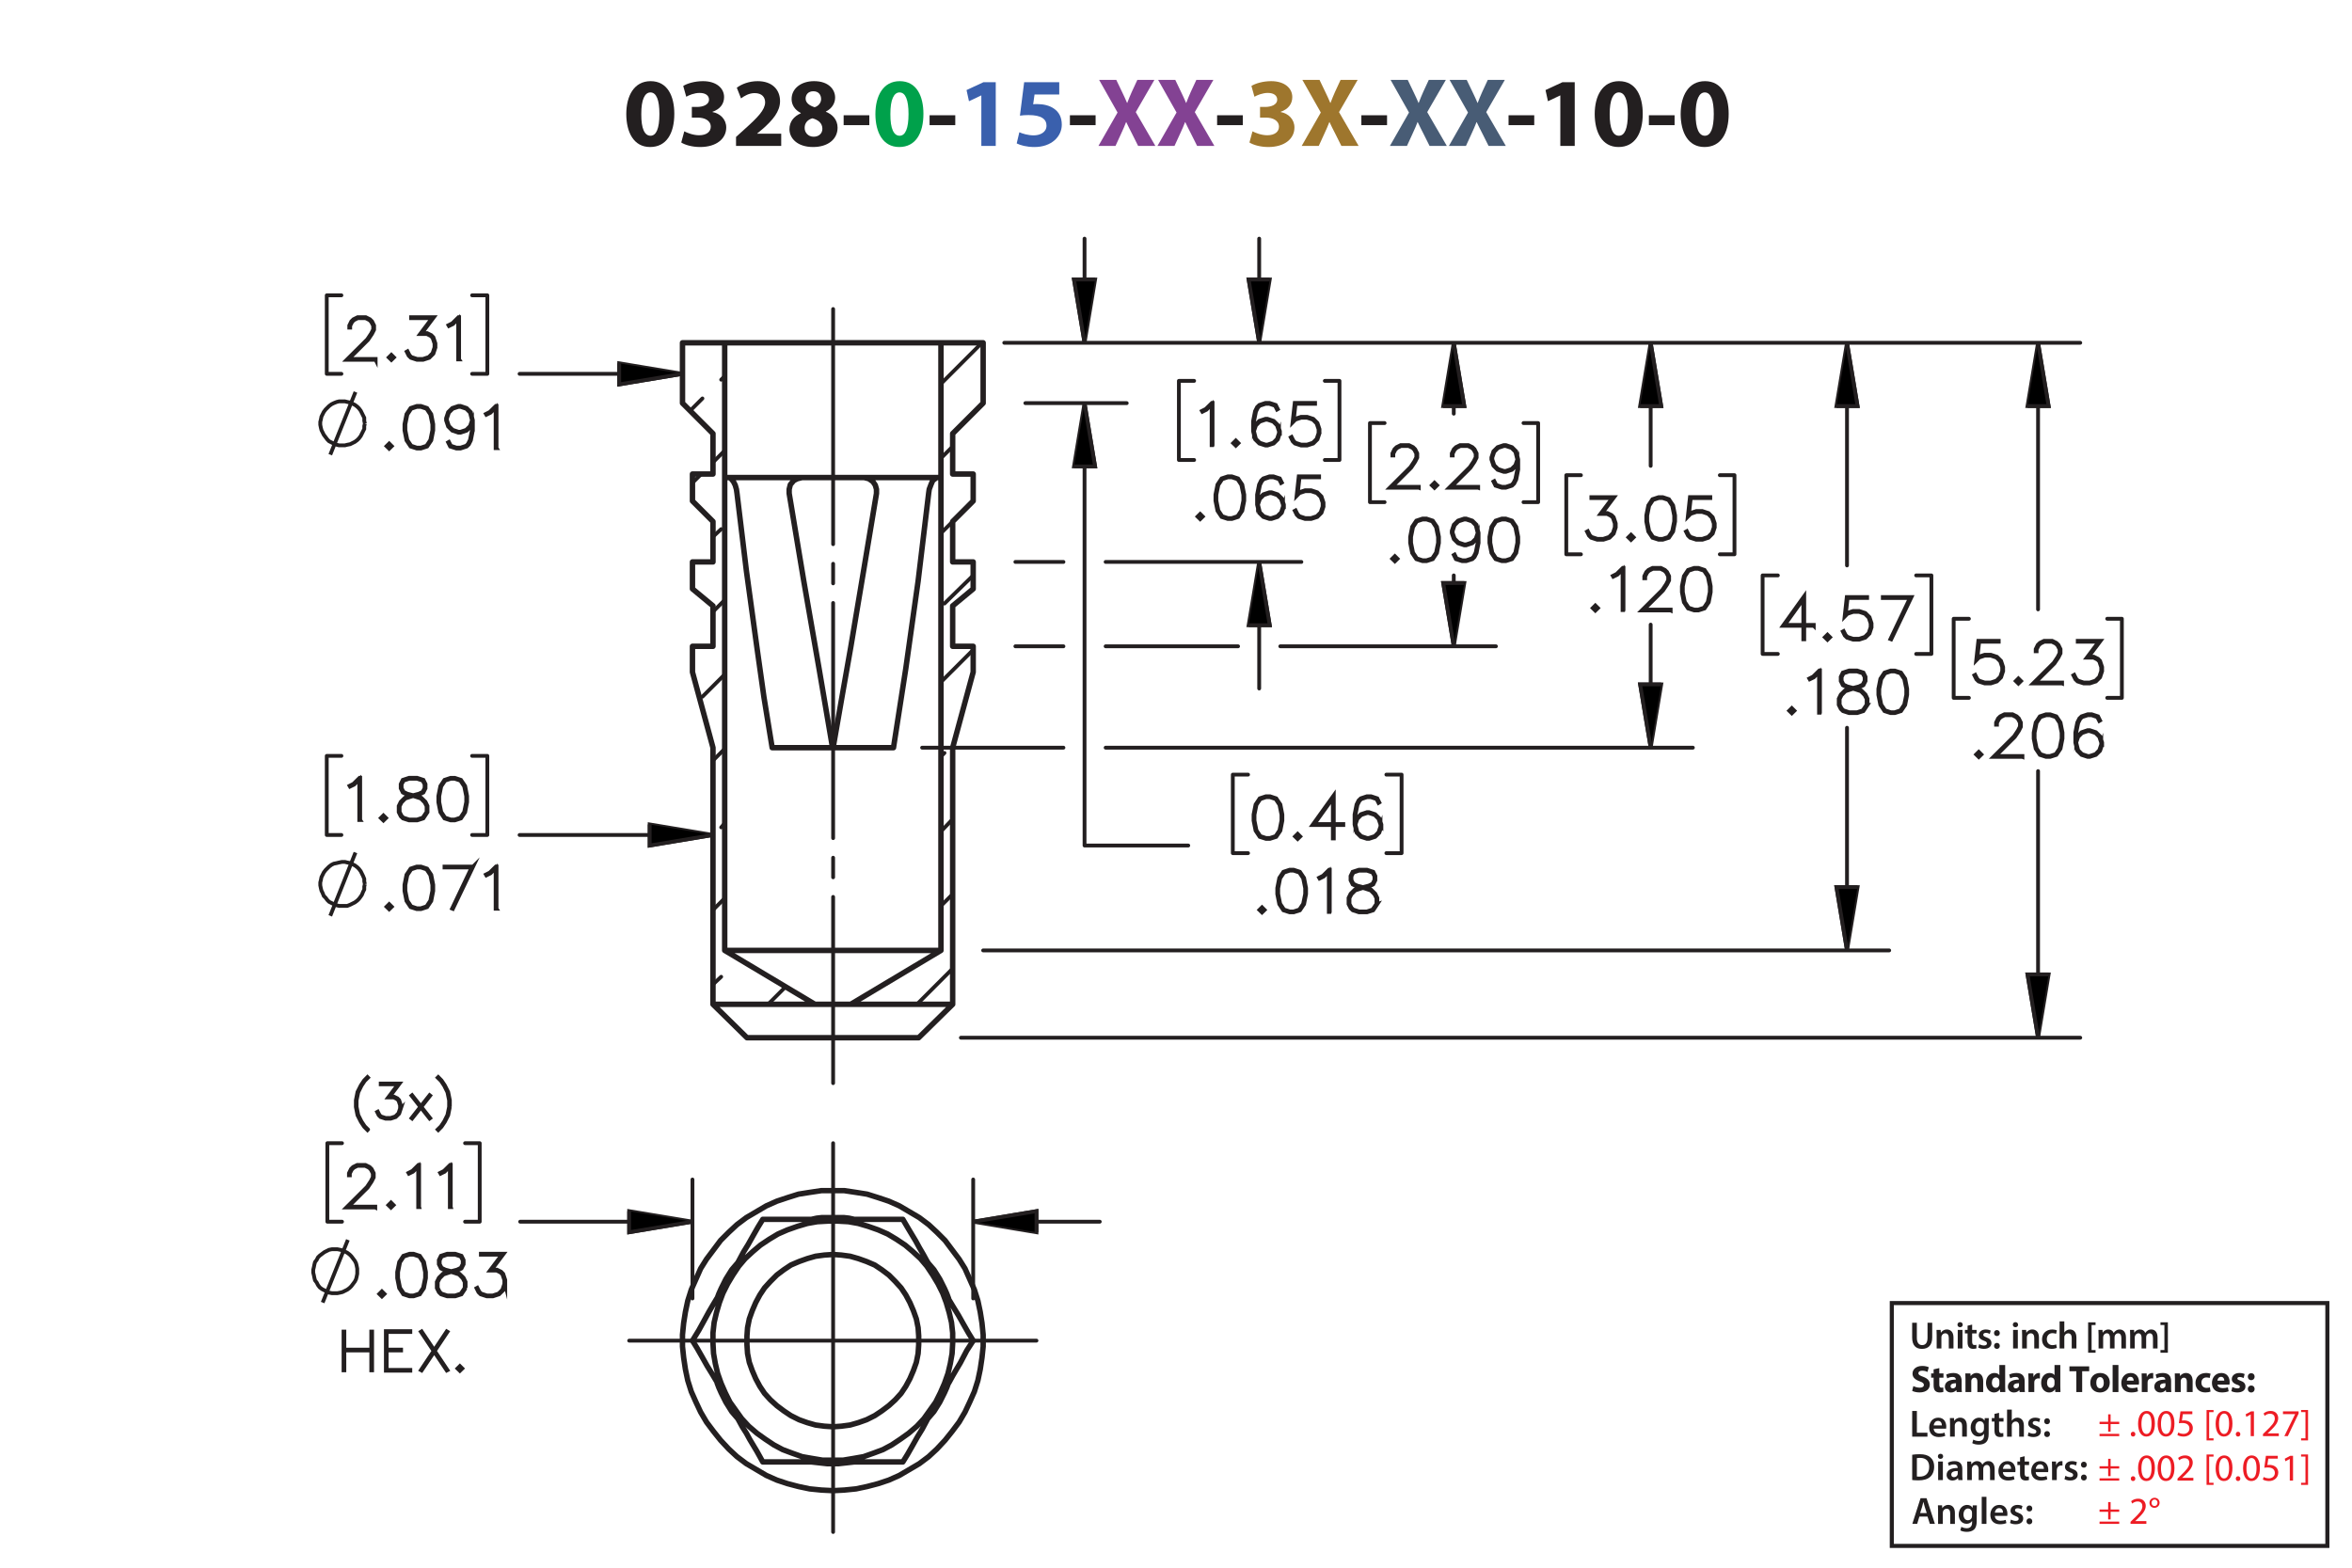 <?xml version="1.0" encoding="UTF-8"?><svg id="Layer_1" xmlns="http://www.w3.org/2000/svg" viewBox="0 0 432 288"><defs><style>.cls-1{fill:#9e762d;}.cls-2,.cls-3,.cls-4,.cls-5,.cls-6,.cls-7,.cls-8{stroke:#231f20;}.cls-2,.cls-3,.cls-4,.cls-7,.cls-8{fill:none;}.cls-2,.cls-4,.cls-5,.cls-7{stroke-width:.7px;}.cls-2,.cls-5,.cls-6{stroke-miterlimit:10;}.cls-9{fill:#231f20;}.cls-3{stroke-width:.75px;}.cls-4,.cls-7,.cls-8{stroke-linecap:round;stroke-linejoin:round;}.cls-6{stroke-width:.7px;}.cls-10{fill:#00a14b;}.cls-11{fill:#3a60ad;}.cls-12{fill:#ed1c24;}.cls-13{fill:#485c75;}.cls-14{fill:#834293;}.cls-7{stroke-dasharray:43.2 3.6 3.6 3.6;stroke-dashoffset:8.986px;}</style></defs><path class="cls-9" d="M123.853,20.904c0,3.619-1.458,6.104-4.447,6.104-3.025,0-4.357-2.719-4.375-6.032,0-3.385,1.44-6.067,4.465-6.067,3.133,0,4.357,2.791,4.357,5.996ZM117.786,20.976c-.018,2.683.63,3.961,1.692,3.961s1.639-1.333,1.639-3.997c0-2.593-.558-3.961-1.657-3.961-1.008,0-1.692,1.278-1.674,3.997Z"/><path class="cls-9" d="M125.686,24.127c.486.252,1.603.72,2.719.72,1.422,0,2.143-.685,2.143-1.567,0-1.152-1.152-1.674-2.359-1.674h-1.116v-1.962h1.062c.918-.018,2.089-.36,2.089-1.351,0-.702-.576-1.224-1.728-1.224-.954,0-1.963.414-2.449.702l-.558-1.981c.702-.45,2.106-.882,3.619-.882,2.502,0,3.889,1.315,3.889,2.917,0,1.243-.703,2.215-2.143,2.719v.036c1.405.252,2.539,1.315,2.539,2.845,0,2.07-1.818,3.583-4.79,3.583-1.512,0-2.791-.397-3.475-.829l.558-2.052Z"/><path class="cls-9" d="M135.19,26.81v-1.656l1.512-1.369c2.557-2.287,3.799-3.601,3.835-4.969,0-.955-.576-1.711-1.927-1.711-1.008,0-1.891.504-2.503.973l-.774-1.963c.882-.666,2.251-1.206,3.835-1.206,2.647,0,4.106,1.548,4.106,3.673,0,1.963-1.423,3.529-3.115,5.042l-1.08.9v.036h4.411v2.251h-8.3Z"/><path class="cls-9" d="M145,23.748c0-1.404.81-2.377,2.089-2.935v-.054c-1.135-.576-1.693-1.53-1.693-2.557,0-1.98,1.783-3.295,4.123-3.295,2.737,0,3.871,1.585,3.871,3.007,0,1.008-.54,1.998-1.692,2.575v.054c1.134.432,2.143,1.404,2.143,2.917,0,2.124-1.783,3.547-4.502,3.547-2.971,0-4.339-1.675-4.339-3.259ZM151.05,23.659c0-1.026-.756-1.639-1.836-1.927-.9.252-1.422.9-1.422,1.747-.018.846.63,1.639,1.656,1.639.972,0,1.603-.63,1.603-1.458ZM147.971,18.113c0,.792.72,1.296,1.657,1.585.63-.18,1.188-.756,1.188-1.494,0-.72-.415-1.44-1.422-1.44-.936,0-1.423.612-1.423,1.35Z"/><path class="cls-9" d="M159.671,21.174v1.818h-4.717v-1.818h4.717Z"/><path class="cls-10" d="M169.609,20.904c0,3.619-1.458,6.104-4.447,6.104-3.025,0-4.357-2.719-4.375-6.032,0-3.385,1.44-6.067,4.465-6.067,3.133,0,4.357,2.791,4.357,5.996ZM163.541,20.976c-.018,2.683.63,3.961,1.692,3.961s1.639-1.333,1.639-3.997c0-2.593-.558-3.961-1.657-3.961-1.008,0-1.692,1.278-1.674,3.997Z"/><path class="cls-9" d="M175.458,21.174v1.818h-4.718v-1.818h4.718Z"/><path class="cls-11" d="M180.245,17.537h-.036l-2.233,1.062-.45-2.053,3.097-1.44h2.269v11.704h-2.647v-9.273Z"/><path class="cls-11" d="M194.556,17.357h-4.538l-.252,1.8c.252-.036.468-.036.756-.036,1.116,0,2.251.252,3.079.847.882.594,1.422,1.566,1.422,2.935,0,2.179-1.873,4.106-5.023,4.106-1.422,0-2.611-.324-3.259-.666l.486-2.052c.522.252,1.585.576,2.647.576,1.134,0,2.341-.54,2.341-1.783,0-1.206-.955-1.945-3.295-1.945-.648,0-1.099.036-1.585.108l.774-6.14h6.446v2.251Z"/><path class="cls-9" d="M201.233,21.174v1.818h-4.718v-1.818h4.718Z"/><path class="cls-14" d="M209.045,26.81l-1.098-2.197c-.45-.846-.738-1.476-1.081-2.179h-.036c-.252.703-.558,1.333-.936,2.179l-1.008,2.197h-3.133l3.511-6.14-3.385-5.996h3.151l1.062,2.215c.36.738.63,1.333.918,2.017h.036c.288-.774.522-1.315.829-2.017l1.026-2.215h3.133l-3.421,5.924,3.601,6.212h-3.169Z"/><path class="cls-14" d="M219.881,26.81l-1.098-2.197c-.45-.846-.738-1.476-1.081-2.179h-.035c-.253.703-.559,1.333-.936,2.179l-1.008,2.197h-3.133l3.511-6.14-3.385-5.996h3.151l1.062,2.215c.359.738.63,1.333.918,2.017h.036c.288-.774.522-1.315.828-2.017l1.026-2.215h3.133l-3.421,5.924,3.601,6.212h-3.169Z"/><path class="cls-9" d="M228.269,21.174v1.818h-4.718v-1.818h4.718Z"/><path class="cls-1" d="M230.049,24.127c.486.252,1.603.72,2.719.72,1.423,0,2.144-.685,2.144-1.567,0-1.152-1.152-1.674-2.359-1.674h-1.116v-1.962h1.062c.918-.018,2.089-.36,2.089-1.351,0-.702-.576-1.224-1.728-1.224-.955,0-1.963.414-2.449.702l-.558-1.981c.702-.45,2.106-.882,3.619-.882,2.502,0,3.889,1.315,3.889,2.917,0,1.243-.702,2.215-2.143,2.719v.036c1.404.252,2.539,1.315,2.539,2.845,0,2.07-1.819,3.583-4.79,3.583-1.512,0-2.791-.397-3.475-.829l.558-2.052Z"/><path class="cls-1" d="M246.377,26.81l-1.099-2.197c-.45-.846-.738-1.476-1.08-2.179h-.036c-.252.703-.558,1.333-.936,2.179l-1.008,2.197h-3.133l3.511-6.14-3.385-5.996h3.15l1.062,2.215c.36.738.63,1.333.918,2.017h.036c.288-.774.522-1.315.828-2.017l1.026-2.215h3.134l-3.422,5.924,3.602,6.212h-3.169Z"/><path class="cls-9" d="M254.764,21.174v1.818h-4.717v-1.818h4.717Z"/><path class="cls-13" d="M262.577,26.81l-1.099-2.197c-.45-.846-.738-1.476-1.08-2.179h-.036c-.252.703-.558,1.333-.936,2.179l-1.008,2.197h-3.133l3.511-6.14-3.385-5.996h3.15l1.062,2.215c.36.738.63,1.333.918,2.017h.036c.288-.774.522-1.315.828-2.017l1.026-2.215h3.134l-3.422,5.924,3.602,6.212h-3.169Z"/><path class="cls-13" d="M273.413,26.81l-1.099-2.197c-.45-.846-.738-1.476-1.08-2.179h-.036c-.252.703-.558,1.333-.936,2.179l-1.008,2.197h-3.133l3.511-6.14-3.385-5.996h3.15l1.062,2.215c.36.738.63,1.333.918,2.017h.036c.288-.774.522-1.315.828-2.017l1.026-2.215h3.134l-3.422,5.924,3.602,6.212h-3.169Z"/><path class="cls-9" d="M281.8,21.174v1.818h-4.717v-1.818h4.717Z"/><path class="cls-9" d="M286.588,17.537h-.036l-2.232,1.062-.45-2.053,3.097-1.44h2.269v11.704h-2.647v-9.273Z"/><path class="cls-9" d="M301.728,20.904c0,3.619-1.459,6.104-4.447,6.104-3.025,0-4.357-2.719-4.376-6.032,0-3.385,1.44-6.067,4.466-6.067,3.133,0,4.357,2.791,4.357,5.996ZM295.659,20.976c-.018,2.683.63,3.961,1.692,3.961s1.639-1.333,1.639-3.997c0-2.593-.558-3.961-1.656-3.961-1.009,0-1.692,1.278-1.675,3.997Z"/><path class="cls-9" d="M307.576,21.174v1.818h-4.718v-1.818h4.718Z"/><path class="cls-9" d="M317.513,20.904c0,3.619-1.459,6.104-4.447,6.104-3.025,0-4.357-2.719-4.375-6.032,0-3.385,1.44-6.067,4.465-6.067,3.133,0,4.357,2.791,4.357,5.996ZM311.444,20.976c-.018,2.683.631,3.961,1.693,3.961,1.062,0,1.638-1.333,1.638-3.997,0-2.593-.558-3.961-1.656-3.961-1.008,0-1.692,1.278-1.675,3.997Z"/><path class="cls-9" d="M351.22,259.208h.861v3.999h1.94v.722h-2.802v-4.721Z"/><path class="cls-9" d="M355.168,262.465c.021.616.504.883,1.051.883.399,0,.686-.057.945-.154l.126.596c-.294.118-.7.21-1.19.21-1.106,0-1.758-.68-1.758-1.724,0-.945.574-1.835,1.667-1.835,1.106,0,1.471.911,1.471,1.66,0,.161-.015.287-.028.364h-2.283ZM356.667,261.862c.007-.315-.133-.833-.708-.833-.532,0-.756.483-.791.833h1.499Z"/><path class="cls-9" d="M358.171,261.533c0-.392-.008-.721-.028-1.016h.756l.042.512h.021c.147-.267.519-.589,1.086-.589.595,0,1.211.386,1.211,1.464v2.024h-.861v-1.926c0-.49-.182-.861-.651-.861-.343,0-.581.245-.672.504-.028.077-.035.182-.035.28v2.003h-.868v-2.396Z"/><path class="cls-9" d="M365.291,260.518c-.014.231-.028.512-.028.981v1.934c0,.714-.146,1.226-.504,1.548-.357.315-.848.413-1.316.413-.435,0-.896-.091-1.191-.273l.19-.651c.217.126.581.26.995.26.56,0,.981-.295.981-1.03v-.294h-.015c-.196.301-.546.504-.994.504-.848,0-1.45-.7-1.45-1.666,0-1.121.729-1.801,1.548-1.801.519,0,.827.253.987.532h.015l.035-.455h.749ZM364.401,261.884c0-.077-.007-.161-.027-.231-.092-.315-.337-.553-.701-.553-.482,0-.84.42-.84,1.113,0,.581.294,1.051.833,1.051.322,0,.603-.21.7-.519.021-.091.035-.21.035-.309v-.553Z"/><path class="cls-9" d="M367.173,259.544v.974h.819v.644h-.819v1.506c0,.413.112.631.441.631.147,0,.26-.021.336-.042l.015.658c-.126.049-.351.084-.624.084-.315,0-.581-.105-.742-.28-.182-.196-.266-.505-.266-.953v-1.603h-.49v-.644h.49v-.77l.84-.203Z"/><path class="cls-9" d="M368.643,258.956h.868v2.031h.015c.104-.161.245-.294.427-.393.168-.098.371-.154.589-.154.581,0,1.19.386,1.19,1.478v2.01h-.861v-1.912c0-.497-.183-.868-.658-.868-.337,0-.575.224-.666.483-.027.069-.035.161-.035.259v2.038h-.868v-4.973Z"/><path class="cls-9" d="M372.604,263.138c.196.119.567.245.876.245.378,0,.546-.154.546-.379,0-.231-.14-.35-.56-.497-.665-.231-.945-.596-.939-.994,0-.603.497-1.072,1.289-1.072.378,0,.707.099.903.203l-.168.609c-.147-.084-.42-.195-.722-.195-.308,0-.477.146-.477.356,0,.218.161.322.596.477.616.224.903.539.91,1.044,0,.616-.482,1.065-1.387,1.065-.413,0-.784-.099-1.036-.238l.168-.623Z"/><path class="cls-9" d="M375.461,261.1c0-.322.224-.554.532-.554.315,0,.524.231.532.554,0,.315-.211.546-.532.546-.315,0-.532-.231-.532-.546ZM375.461,263.459c0-.321.224-.553.532-.553.315,0,.524.224.532.553,0,.309-.211.547-.532.547-.315,0-.532-.238-.532-.547Z"/><path class="cls-9" d="M351.22,267.253c.378-.064.861-.099,1.373-.099.882,0,1.491.183,1.926.547.455.371.735.932.735,1.736,0,.841-.287,1.471-.735,1.877-.47.428-1.219.644-2.137.644-.504,0-.882-.027-1.162-.062v-4.644ZM352.081,271.252c.119.021.301.021.477.021,1.12.008,1.786-.609,1.786-1.807.007-1.044-.596-1.639-1.674-1.639-.273,0-.47.021-.589.049v3.376Z"/><path class="cls-9" d="M356.904,267.547c0,.259-.19.462-.49.462-.287,0-.477-.203-.477-.462,0-.267.196-.47.483-.47.294,0,.476.203.483.47ZM355.986,271.91v-3.411h.868v3.411h-.868Z"/><path class="cls-9" d="M359.697,271.91l-.056-.378h-.021c-.21.266-.567.455-1.008.455-.686,0-1.072-.497-1.072-1.016,0-.861.764-1.296,2.024-1.289v-.056c0-.225-.091-.596-.693-.596-.336,0-.686.105-.918.253l-.168-.56c.252-.154.693-.302,1.233-.302,1.092,0,1.407.693,1.407,1.437v1.232c0,.308.014.609.049.819h-.777ZM359.585,270.243c-.609-.014-1.19.119-1.19.638,0,.336.218.49.49.49.344,0,.596-.225.673-.47.021-.062.027-.133.027-.189v-.47Z"/><path class="cls-9" d="M361.335,269.515c0-.392-.008-.721-.028-1.016h.742l.035.505h.021c.169-.267.477-.582,1.051-.582.448,0,.799.253.945.631h.015c.119-.19.259-.329.42-.428.19-.133.406-.203.686-.203.567,0,1.142.386,1.142,1.478v2.01h-.841v-1.884c0-.567-.195-.903-.609-.903-.294,0-.511.21-.602.455-.021.084-.042.189-.042.287v2.045h-.841v-1.975c0-.477-.19-.812-.588-.812-.322,0-.54.252-.617.49-.034.084-.049.182-.049.279v2.018h-.84v-2.396Z"/><path class="cls-9" d="M367.88,270.446c.021.616.504.883,1.051.883.399,0,.686-.057.945-.154l.126.596c-.294.118-.7.21-1.19.21-1.106,0-1.758-.68-1.758-1.724,0-.945.574-1.835,1.667-1.835,1.106,0,1.471.911,1.471,1.66,0,.161-.015.287-.028.364h-2.283ZM369.379,269.844c.007-.315-.133-.833-.708-.833-.532,0-.756.483-.791.833h1.499Z"/><path class="cls-9" d="M371.87,267.525v.974h.819v.644h-.819v1.506c0,.413.112.631.441.631.146,0,.259-.021.336-.042l.014.658c-.126.049-.35.084-.623.084-.315,0-.581-.105-.742-.28-.183-.196-.267-.505-.267-.953v-1.603h-.49v-.644h.49v-.77l.841-.203Z"/><path class="cls-9" d="M373.907,270.446c.021.616.504.883,1.05.883.399,0,.686-.057.946-.154l.126.596c-.295.118-.701.21-1.191.21-1.106,0-1.758-.68-1.758-1.724,0-.945.574-1.835,1.667-1.835,1.106,0,1.471.911,1.471,1.66,0,.161-.014.287-.027.364h-2.283ZM375.405,269.844c.007-.315-.133-.833-.707-.833-.532,0-.757.483-.791.833h1.498Z"/><path class="cls-9" d="M376.909,269.599c0-.462-.007-.791-.028-1.1h.75l.027.651h.028c.168-.483.567-.729.932-.729.084,0,.133.008.203.021v.812c-.07-.014-.147-.028-.252-.028-.413,0-.693.267-.77.651-.014.077-.028.168-.028.267v1.765h-.861v-2.312Z"/><path class="cls-9" d="M379.359,271.119c.196.119.567.245.876.245.378,0,.546-.154.546-.379,0-.231-.14-.35-.56-.497-.665-.231-.945-.596-.939-.994,0-.603.497-1.072,1.289-1.072.378,0,.707.099.903.203l-.168.609c-.147-.084-.42-.195-.722-.195-.308,0-.477.146-.477.356,0,.218.161.322.596.477.616.224.903.539.91,1.044,0,.616-.482,1.065-1.387,1.065-.413,0-.784-.099-1.036-.238l.168-.623Z"/><path class="cls-9" d="M382.216,269.081c0-.322.224-.554.532-.554.315,0,.524.231.532.554,0,.315-.211.546-.532.546-.315,0-.532-.231-.532-.546ZM382.216,271.44c0-.321.224-.553.532-.553.315,0,.524.224.532.553,0,.309-.211.547-.532.547-.315,0-.532-.238-.532-.547Z"/><path class="cls-9" d="M351.431,254.635c.287.147.729.294,1.184.294.49,0,.749-.203.749-.511,0-.295-.224-.463-.791-.666-.784-.273-1.296-.707-1.296-1.394,0-.806.673-1.422,1.786-1.422.532,0,.925.112,1.205.238l-.238.861c-.19-.091-.525-.224-.988-.224-.462,0-.685.21-.685.455,0,.301.266.435.875.665.834.309,1.226.742,1.226,1.408,0,.791-.609,1.464-1.905,1.464-.539,0-1.071-.141-1.337-.287l.217-.883Z"/><path class="cls-9" d="M356.198,251.329v.981h.764v.784h-.764v1.24c0,.413.098.602.42.602.134,0,.238-.014.315-.027l.007.805c-.14.057-.392.092-.693.092-.343,0-.63-.119-.798-.294-.196-.203-.295-.533-.295-1.016v-1.401h-.455v-.784h.455v-.742l1.044-.238Z"/><path class="cls-9" d="M359.391,255.734l-.064-.343h-.021c-.225.273-.574.42-.981.42-.693,0-1.106-.504-1.106-1.051,0-.89.798-1.316,2.01-1.31v-.049c0-.183-.098-.441-.623-.441-.351,0-.722.119-.945.259l-.196-.686c.238-.133.707-.301,1.33-.301,1.142,0,1.506.673,1.506,1.478v1.191c0,.329.015.644.05.833h-.96ZM359.265,254.116c-.56-.007-.994.126-.994.54,0,.273.182.405.42.405.266,0,.483-.175.553-.392.015-.056.021-.119.021-.183v-.371Z"/><path class="cls-9" d="M361.007,253.402c0-.428-.015-.792-.028-1.093h.925l.049.469h.021c.141-.217.49-.546,1.058-.546.701,0,1.226.462,1.226,1.471v2.031h-1.065v-1.898c0-.44-.153-.742-.539-.742-.294,0-.469.203-.539.399-.028.064-.042.168-.042.267v1.975h-1.065v-2.332Z"/><path class="cls-9" d="M368.295,250.762v3.95c0,.385.015.791.028,1.022h-.945l-.05-.504h-.014c-.217.385-.63.581-1.071.581-.812,0-1.464-.693-1.464-1.758-.007-1.156.714-1.821,1.534-1.821.42,0,.749.147.903.386h.014v-1.856h1.065ZM367.231,253.76c0-.057-.007-.134-.014-.19-.064-.287-.294-.525-.624-.525-.482,0-.735.435-.735.974,0,.581.287.945.729.945.309,0,.554-.21.616-.511.021-.077.028-.154.028-.245v-.448Z"/><path class="cls-9" d="M370.962,255.734l-.064-.343h-.021c-.224.273-.574.42-.981.42-.693,0-1.106-.504-1.106-1.051,0-.89.799-1.316,2.011-1.31v-.049c0-.183-.099-.441-.624-.441-.35,0-.721.119-.945.259l-.196-.686c.238-.133.708-.301,1.331-.301,1.142,0,1.506.673,1.506,1.478v1.191c0,.329.014.644.049.833h-.959ZM370.835,254.116c-.56-.007-.994.126-.994.54,0,.273.182.405.42.405.267,0,.483-.175.554-.392.014-.056.021-.119.021-.183v-.371Z"/><path class="cls-9" d="M372.577,253.438c0-.505-.014-.834-.027-1.128h.917l.035.63h.028c.175-.497.595-.707.924-.707.099,0,.147,0,.225.014v1.002c-.077-.014-.168-.028-.287-.028-.393,0-.658.21-.729.54-.014.069-.021.153-.021.237v1.737h-1.065v-2.297Z"/><path class="cls-9" d="M378.424,250.762v3.95c0,.385.015.791.028,1.022h-.945l-.05-.504h-.014c-.217.385-.63.581-1.071.581-.812,0-1.464-.693-1.464-1.758-.007-1.156.714-1.821,1.534-1.821.42,0,.749.147.903.386h.014v-1.856h1.065ZM377.359,253.76c0-.057-.007-.134-.014-.19-.064-.287-.294-.525-.624-.525-.482,0-.735.435-.735.974,0,.581.287.945.729.945.309,0,.554-.21.616-.511.021-.077.028-.154.028-.245v-.448Z"/><path class="cls-9" d="M381.369,251.91h-1.268v-.896h3.628v.896h-1.288v3.824h-1.072v-3.824Z"/><path class="cls-9" d="M387.51,253.983c0,1.254-.89,1.828-1.807,1.828-1.002,0-1.772-.658-1.772-1.765,0-1.107.729-1.815,1.828-1.815,1.051,0,1.751.722,1.751,1.751ZM385.03,254.019c0,.588.245,1.029.701,1.029.413,0,.679-.413.679-1.029,0-.512-.196-1.029-.679-1.029-.512,0-.701.525-.701,1.029Z"/><path class="cls-9" d="M388.033,250.762h1.065v4.973h-1.065v-4.973Z"/><path class="cls-9" d="M390.644,254.361c.035.441.469.651.967.651.363,0,.658-.049.945-.14l.14.722c-.35.14-.777.21-1.239.21-1.163,0-1.828-.673-1.828-1.744,0-.868.539-1.828,1.73-1.828,1.107,0,1.527.861,1.527,1.709,0,.182-.021.343-.035.42h-2.206ZM391.898,253.633c0-.259-.112-.693-.603-.693-.448,0-.631.406-.658.693h1.261Z"/><path class="cls-9" d="M393.388,253.438c0-.505-.014-.834-.027-1.128h.917l.035.63h.028c.175-.497.595-.707.924-.707.099,0,.147,0,.225.014v1.002c-.077-.014-.168-.028-.287-.028-.393,0-.658.21-.729.54-.014.069-.021.153-.021.237v1.737h-1.065v-2.297Z"/><path class="cls-9" d="M397.862,255.734l-.064-.343h-.021c-.224.273-.574.42-.981.42-.693,0-1.106-.504-1.106-1.051,0-.89.799-1.316,2.011-1.31v-.049c0-.183-.099-.441-.624-.441-.35,0-.721.119-.945.259l-.196-.686c.238-.133.708-.301,1.331-.301,1.142,0,1.506.673,1.506,1.478v1.191c0,.329.014.644.049.833h-.959ZM397.735,254.116c-.56-.007-.994.126-.994.54,0,.273.182.405.42.405.267,0,.483-.175.554-.392.014-.056.021-.119.021-.183v-.371Z"/><path class="cls-9" d="M399.478,253.402c0-.428-.015-.792-.028-1.093h.925l.049.469h.021c.141-.217.49-.546,1.058-.546.701,0,1.226.462,1.226,1.471v2.031h-1.065v-1.898c0-.44-.153-.742-.539-.742-.294,0-.469.203-.539.399-.028.064-.042.168-.042.267v1.975h-1.065v-2.332Z"/><path class="cls-9" d="M406.018,255.65c-.19.084-.547.154-.953.154-1.106,0-1.813-.673-1.813-1.751,0-1.002.686-1.821,1.961-1.821.28,0,.588.049.812.133l-.168.792c-.126-.057-.315-.105-.596-.105-.56,0-.924.399-.917.96,0,.63.42.959.939.959.252,0,.448-.042.609-.104l.126.784Z"/><path class="cls-9" d="M407.29,254.361c.035.441.47.651.967.651.364,0,.658-.049.945-.14l.141.722c-.351.14-.777.21-1.24.21-1.162,0-1.828-.673-1.828-1.744,0-.868.54-1.828,1.73-1.828,1.106,0,1.526.861,1.526,1.709,0,.182-.021.343-.035.42h-2.206ZM408.544,253.633c0-.259-.112-.693-.603-.693-.448,0-.63.406-.658.693h1.261Z"/><path class="cls-9" d="M410.027,254.803c.195.119.602.259.917.259.322,0,.455-.111.455-.287,0-.175-.104-.259-.504-.392-.707-.238-.981-.623-.974-1.029,0-.638.546-1.121,1.394-1.121.399,0,.757.091.967.196l-.19.735c-.154-.084-.448-.196-.742-.196-.259,0-.406.105-.406.28,0,.161.133.245.554.393.651.224.924.553.932,1.058,0,.637-.505,1.106-1.485,1.106-.448,0-.848-.099-1.106-.238l.19-.764Z"/><path class="cls-9" d="M412.861,252.912c0-.379.26-.644.631-.644s.616.259.623.644c0,.364-.252.637-.63.637-.364,0-.624-.273-.624-.637ZM412.861,255.174c0-.371.26-.644.631-.644s.616.267.623.644c0,.364-.252.638-.63.638-.364,0-.624-.273-.624-.638Z"/><path class="cls-12" d="M387.662,259.828v1.365h1.583v.421h-1.583v1.4h-.448v-1.4h-1.582v-.421h1.582v-1.365h.448ZM389.245,263.414v.42h-3.613v-.42h3.613Z"/><path class="cls-12" d="M391.371,263.47c0-.259.175-.441.42-.441.246,0,.414.183.414.441,0,.252-.161.441-.421.441-.245,0-.413-.19-.413-.441Z"/><path class="cls-12" d="M395.797,261.509c0,1.548-.574,2.402-1.583,2.402-.889,0-1.491-.834-1.506-2.34,0-1.526.659-2.367,1.583-2.367.96,0,1.506.855,1.506,2.305ZM393.325,261.579c0,1.184.363,1.855.924,1.855.631,0,.932-.735.932-1.897,0-1.121-.287-1.856-.925-1.856-.539,0-.931.658-.931,1.898Z"/><path class="cls-12" d="M399.388,261.509c0,1.548-.574,2.402-1.583,2.402-.889,0-1.491-.834-1.506-2.34,0-1.526.659-2.367,1.583-2.367.96,0,1.506.855,1.506,2.305ZM396.916,261.579c0,1.184.363,1.855.924,1.855.631,0,.932-.735.932-1.897,0-1.121-.287-1.856-.925-1.856-.539,0-.931.658-.931,1.898Z"/><path class="cls-12" d="M402.671,259.8h-1.737l-.175,1.17c.104-.015.203-.028.371-.028.35,0,.7.077.981.245.357.203.651.596.651,1.17,0,.89-.707,1.555-1.695,1.555-.497,0-.917-.141-1.135-.28l.154-.469c.19.111.56.252.974.252.581,0,1.079-.379,1.079-.988-.008-.588-.399-1.008-1.31-1.008-.259,0-.462.027-.63.049l.294-2.186h2.179v.519Z"/><path class="cls-12" d="M405.287,264.618v-5.582h1.281v.386h-.805v4.811h.805v.385h-1.281Z"/><path class="cls-12" d="M410.042,261.509c0,1.548-.574,2.402-1.583,2.402-.89,0-1.492-.834-1.506-2.34,0-1.526.658-2.367,1.583-2.367.959,0,1.506.855,1.506,2.305ZM407.569,261.579c0,1.184.364,1.855.925,1.855.63,0,.932-.735.932-1.897,0-1.121-.287-1.856-.925-1.856-.539,0-.932.658-.932,1.898Z"/><path class="cls-12" d="M410.656,263.47c0-.259.175-.441.42-.441s.413.183.413.441c0,.252-.161.441-.42.441-.245,0-.413-.19-.413-.441Z"/><path class="cls-12" d="M413.394,259.856h-.015l-.791.428-.119-.47.995-.532h.524v4.553h-.595v-3.978Z"/><path class="cls-12" d="M415.647,263.834v-.378l.483-.47c1.162-1.106,1.688-1.694,1.694-2.381,0-.463-.224-.89-.903-.89-.413,0-.756.21-.966.385l-.196-.434c.315-.267.763-.463,1.288-.463.981,0,1.395.673,1.395,1.324,0,.841-.609,1.52-1.569,2.444l-.364.336v.014h2.045v.512h-2.906Z"/><path class="cls-12" d="M422.193,259.281v.406l-1.982,4.146h-.638l1.976-4.027v-.014h-2.228v-.512h2.872Z"/><path class="cls-12" d="M423.928,259.029v5.589h-1.281v-.385h.805v-4.818h-.805v-.386h1.281Z"/><path class="cls-12" d="M387.662,267.998v1.365h1.583v.421h-1.583v1.4h-.448v-1.4h-1.582v-.421h1.582v-1.365h.448ZM389.245,271.584v.42h-3.613v-.42h3.613Z"/><path class="cls-12" d="M391.371,271.64c0-.259.175-.441.42-.441.246,0,.414.183.414.441,0,.252-.161.441-.421.441-.245,0-.413-.19-.413-.441Z"/><path class="cls-12" d="M395.797,269.679c0,1.548-.574,2.402-1.583,2.402-.889,0-1.491-.834-1.506-2.34,0-1.526.659-2.367,1.583-2.367.96,0,1.506.855,1.506,2.305ZM393.325,269.749c0,1.184.363,1.855.924,1.855.631,0,.932-.735.932-1.897,0-1.121-.287-1.856-.925-1.856-.539,0-.931.658-.931,1.898Z"/><path class="cls-12" d="M399.388,269.679c0,1.548-.574,2.402-1.583,2.402-.889,0-1.491-.834-1.506-2.34,0-1.526.659-2.367,1.583-2.367.96,0,1.506.855,1.506,2.305ZM396.916,269.749c0,1.184.363,1.855.924,1.855.631,0,.932-.735.932-1.897,0-1.121-.287-1.856-.925-1.856-.539,0-.931.658-.931,1.898Z"/><path class="cls-12" d="M399.953,272.004v-.378l.483-.47c1.162-1.106,1.688-1.694,1.694-2.381,0-.463-.224-.89-.903-.89-.413,0-.756.21-.966.385l-.196-.434c.315-.267.763-.463,1.288-.463.981,0,1.395.673,1.395,1.324,0,.841-.609,1.52-1.569,2.444l-.364.336v.014h2.045v.512h-2.906Z"/><path class="cls-12" d="M405.287,272.788v-5.582h1.281v.386h-.805v4.811h.805v.385h-1.281Z"/><path class="cls-12" d="M410.042,269.679c0,1.548-.574,2.402-1.583,2.402-.89,0-1.492-.834-1.506-2.34,0-1.526.658-2.367,1.583-2.367.959,0,1.506.855,1.506,2.305ZM407.569,269.749c0,1.184.364,1.855.925,1.855.63,0,.932-.735.932-1.897,0-1.121-.287-1.856-.925-1.856-.539,0-.932.658-.932,1.898Z"/><path class="cls-12" d="M410.656,271.64c0-.259.175-.441.42-.441s.413.183.413.441c0,.252-.161.441-.42.441-.245,0-.413-.19-.413-.441Z"/><path class="cls-12" d="M415.081,269.679c0,1.548-.574,2.402-1.583,2.402-.889,0-1.491-.834-1.506-2.34,0-1.526.659-2.367,1.583-2.367.96,0,1.506.855,1.506,2.305ZM412.609,269.749c0,1.184.363,1.855.924,1.855.631,0,.932-.735.932-1.897,0-1.121-.287-1.856-.925-1.856-.539,0-.931.658-.931,1.898Z"/><path class="cls-12" d="M418.364,267.97h-1.737l-.175,1.17c.104-.015.203-.028.371-.028.35,0,.7.077.981.245.357.203.651.596.651,1.17,0,.89-.707,1.555-1.695,1.555-.497,0-.917-.141-1.135-.28l.154-.469c.19.111.56.252.974.252.581,0,1.079-.379,1.079-.988-.008-.588-.399-1.008-1.31-1.008-.259,0-.462.027-.63.049l.294-2.186h2.179v.519Z"/><path class="cls-12" d="M420.575,268.025h-.015l-.791.428-.119-.47.995-.532h.524v4.553h-.595v-3.978Z"/><path class="cls-12" d="M423.928,267.199v5.589h-1.281v-.385h.805v-4.818h-.805v-.386h1.281Z"/><path class="cls-9" d="M352.538,278.615l-.406,1.338h-.89l1.513-4.721h1.1l1.534,4.721h-.925l-.427-1.338h-1.499ZM353.89,277.964l-.371-1.162c-.091-.287-.168-.609-.238-.883h-.014c-.07.273-.14.603-.224.883l-.364,1.162h1.211Z"/><path class="cls-9" d="M355.975,277.558c0-.392-.007-.721-.028-1.016h.757l.042.512h.021c.146-.267.518-.589,1.085-.589.596,0,1.212.386,1.212,1.464v2.024h-.861v-1.926c0-.49-.183-.861-.651-.861-.344,0-.582.245-.673.504-.027.077-.035.182-.035.28v2.003h-.868v-2.396Z"/><path class="cls-9" d="M363.096,276.542c-.015.231-.028.512-.028.981v1.934c0,.714-.147,1.226-.504,1.548-.357.315-.848.413-1.317.413-.434,0-.896-.091-1.19-.273l.19-.651c.217.126.581.26.994.26.56,0,.981-.295.981-1.03v-.294h-.014c-.196.301-.547.504-.995.504-.847,0-1.449-.7-1.449-1.666,0-1.121.729-1.801,1.548-1.801.518,0,.826.253.987.532h.014l.035-.455h.75ZM362.206,277.908c0-.077-.007-.161-.028-.231-.091-.315-.336-.553-.7-.553-.483,0-.841.42-.841,1.113,0,.581.294,1.051.834,1.051.322,0,.602-.21.7-.519.021-.091.035-.21.035-.309v-.553Z"/><path class="cls-9" d="M363.99,274.981h.868v4.973h-.868v-4.973Z"/><path class="cls-9" d="M366.398,278.489c.021.616.504.883,1.05.883.399,0,.686-.057.946-.154l.126.596c-.295.118-.701.21-1.191.21-1.106,0-1.758-.68-1.758-1.724,0-.945.574-1.835,1.667-1.835,1.106,0,1.471.911,1.471,1.66,0,.161-.014.287-.027.364h-2.283ZM367.897,277.887c.007-.315-.133-.833-.707-.833-.532,0-.757.483-.791.833h1.498Z"/><path class="cls-9" d="M369.358,279.162c.196.119.567.245.876.245.378,0,.546-.154.546-.379,0-.231-.14-.35-.56-.497-.665-.231-.945-.596-.939-.994,0-.603.497-1.072,1.289-1.072.378,0,.707.099.903.203l-.168.609c-.147-.084-.42-.195-.722-.195-.308,0-.477.146-.477.356,0,.218.161.322.596.477.616.224.903.539.91,1.044,0,.616-.482,1.065-1.387,1.065-.413,0-.784-.099-1.036-.238l.168-.623Z"/><path class="cls-9" d="M372.215,277.124c0-.322.224-.554.532-.554.315,0,.524.231.532.554,0,.315-.211.546-.532.546-.315,0-.532-.231-.532-.546ZM372.215,279.483c0-.321.224-.553.532-.553.315,0,.524.224.532.553,0,.309-.211.547-.532.547-.315,0-.532-.238-.532-.547Z"/><path class="cls-12" d="M387.662,275.947v1.365h1.583v.421h-1.583v1.4h-.448v-1.4h-1.582v-.421h1.582v-1.365h.448ZM389.245,279.533v.42h-3.613v-.42h3.613Z"/><path class="cls-12" d="M391.322,279.953v-.378l.483-.47c1.162-1.106,1.688-1.694,1.694-2.381,0-.463-.224-.89-.903-.89-.413,0-.756.21-.966.385l-.196-.434c.315-.267.763-.463,1.288-.463.981,0,1.395.673,1.395,1.324,0,.841-.609,1.52-1.569,2.444l-.364.336v.014h2.045v.512h-2.906Z"/><path class="cls-12" d="M396.657,276.066c0,.567-.455.939-.939.939-.547,0-.918-.413-.918-.904-.007-.539.413-.945.932-.945.574,0,.925.435.925.911ZM395.18,276.101c0,.322.237.575.546.575.315,0,.553-.26.553-.603,0-.26-.153-.589-.553-.589-.364,0-.546.315-.546.616Z"/><rect class="cls-3" x="347.474" y="239.387" width="80" height="44.612"/><path class="cls-9" d="M352.074,243.005v2.753c0,.924.385,1.352.967,1.352.623,0,.994-.428.994-1.352v-2.753h.861v2.696c0,1.457-.749,2.102-1.884,2.102-1.093,0-1.8-.609-1.8-2.094v-2.704h.861Z"/><path class="cls-9" d="M355.714,245.33c0-.392-.008-.721-.028-1.016h.756l.042.512h.021c.147-.267.519-.589,1.086-.589.595,0,1.211.386,1.211,1.464v2.024h-.861v-1.926c0-.49-.182-.861-.651-.861-.343,0-.581.245-.672.504-.028.077-.035.182-.035.28v2.003h-.868v-2.396Z"/><path class="cls-9" d="M360.502,243.362c0,.259-.19.462-.49.462-.287,0-.477-.203-.477-.462,0-.267.196-.47.483-.47.294,0,.477.203.483.47ZM359.585,247.726v-3.411h.868v3.411h-.868Z"/><path class="cls-9" d="M362.231,243.341v.974h.819v.644h-.819v1.506c0,.413.112.631.441.631.147,0,.26-.021.336-.043l.015.659c-.126.049-.351.084-.624.084-.315,0-.581-.105-.742-.28-.182-.196-.266-.505-.266-.953v-1.603h-.49v-.644h.49v-.77l.84-.203Z"/><path class="cls-9" d="M363.525,246.935c.196.118.567.245.876.245.378,0,.546-.154.546-.379,0-.231-.14-.35-.56-.497-.665-.231-.945-.595-.939-.994,0-.603.497-1.072,1.289-1.072.378,0,.707.099.903.203l-.168.609c-.147-.084-.42-.195-.722-.195-.308,0-.477.146-.477.356,0,.218.161.322.596.477.616.224.903.539.91,1.044,0,.616-.482,1.065-1.387,1.065-.413,0-.784-.099-1.036-.238l.168-.623Z"/><path class="cls-9" d="M366.249,244.897c0-.322.224-.554.532-.554.315,0,.524.231.532.554,0,.315-.211.546-.532.546-.315,0-.532-.231-.532-.546ZM366.249,247.256c0-.321.224-.553.532-.553.315,0,.524.224.532.553,0,.309-.211.547-.532.547-.315,0-.532-.238-.532-.547Z"/><path class="cls-9" d="M370.67,243.362c0,.259-.19.462-.49.462-.287,0-.477-.203-.477-.462,0-.267.196-.47.483-.47.294,0,.476.203.483.47ZM369.752,247.726v-3.411h.868v3.411h-.868Z"/><path class="cls-9" d="M371.411,245.33c0-.392-.007-.721-.028-1.016h.757l.042.512h.021c.146-.267.518-.589,1.085-.589.596,0,1.212.386,1.212,1.464v2.024h-.861v-1.926c0-.49-.183-.861-.651-.861-.344,0-.582.245-.673.504-.027.077-.035.182-.035.28v2.003h-.868v-2.396Z"/><path class="cls-9" d="M377.79,247.62c-.183.084-.54.176-.967.176-1.065,0-1.758-.68-1.758-1.737,0-1.022.7-1.821,1.897-1.821.315,0,.638.07.834.161l-.154.644c-.14-.062-.343-.133-.651-.133-.658,0-1.051.483-1.044,1.106,0,.7.456,1.1,1.044,1.1.301,0,.512-.064.68-.133l.119.637Z"/><path class="cls-9" d="M378.292,242.753h.868v2.031h.015c.104-.161.245-.294.427-.393.168-.098.371-.154.589-.154.581,0,1.19.386,1.19,1.478v2.01h-.861v-1.912c0-.497-.183-.868-.658-.868-.337,0-.575.224-.666.483-.027.069-.035.161-.035.259v2.038h-.868v-4.973Z"/><path class="cls-9" d="M383.535,248.51v-5.582h1.365v.497h-.728v4.595h.728v.49h-1.365Z"/><path class="cls-9" d="M385.453,245.33c0-.392-.008-.721-.028-1.016h.742l.035.505h.021c.169-.267.477-.582,1.051-.582.448,0,.799.253.945.631h.015c.119-.19.259-.329.42-.428.19-.133.406-.203.686-.203.567,0,1.142.386,1.142,1.478v2.01h-.841v-1.884c0-.567-.195-.903-.609-.903-.294,0-.511.21-.602.455-.021.084-.042.189-.042.287v2.045h-.841v-1.975c0-.477-.19-.812-.588-.812-.322,0-.54.252-.617.49-.034.084-.049.182-.049.28v2.017h-.84v-2.396Z"/><path class="cls-9" d="M391.256,245.33c0-.392-.007-.721-.028-1.016h.743l.034.505h.021c.168-.267.477-.582,1.051-.582.448,0,.798.253.945.631h.014c.119-.19.26-.329.421-.428.189-.133.406-.203.685-.203.567,0,1.142.386,1.142,1.478v2.01h-.84v-1.884c0-.567-.196-.903-.609-.903-.294,0-.512.21-.603.455-.021.084-.042.189-.042.287v2.045h-.841v-1.975c0-.477-.189-.812-.588-.812-.322,0-.539.252-.616.49-.035.084-.049.182-.049.28v2.017h-.841v-2.396Z"/><path class="cls-9" d="M398.18,242.921v5.589h-1.359v-.497h.722v-4.595h-.722v-.497h1.359Z"/><path class="cls-6" d="M68.994,66.099h-5.317l3.791-3.773.72-1.085.357-.713v-.688l-.357-.698-.342-.346-.704-.352h-1.419l-.699.352-.347.346-.357.698v.346h-.164v-.387l.373-.764.388-.382.766-.377h1.505l.76.377.388.382.377.764v.774l-.377.749-.74,1.105-3.526,3.514h4.924v.158Z"/><path class="cls-6" d="M72.362,65.661l-.479.469-.479-.469.479-.478.479.478ZM72.132,65.661l-.25-.249-.25.249.25.249.25-.249Z"/><path class="cls-6" d="M79.975,63.848l-.373,1.125-.765.759-1.128.367h-1.117l-1.128-.367-.398-.387-.367-.739.148-.082.362.718.336.346,1.067.352h1.077l1.066-.352.699-.703.357-1.065v-.708l-.357-1.065-.347-.331-.699-.356h-1.245l2.194-2.918h-3.853v-.168h4.189l-2.194,2.918h.949l.765.377.388.397.373,1.125v.753Z"/><path class="cls-6" d="M84.328,66.028h-.169v-7.47l-.959.973-.745.361-.082-.143.719-.367,1.118-1.105h.117v7.75Z"/><path class="cls-2" d="M60.663,83.533l4.629-11.518M67.014,77.828l-.108-.538v-.538l-.215-.431-.215-.431-.215-.431-.323-.431-.323-.323-.431-.323-.431-.215-.431-.215-.538-.108-.431-.108h-1.076l-.431.108-.538.215-.431.215-.431.323-.323.323-.323.323-.323.431-.215.431-.215.431-.108.538-.108.431v.538l.108.538.108.431.215.431.215.431.323.431.323.431.323.323.431.215.431.215.538.215.431.108h1.076l.431-.108.538-.108.431-.215.431-.215.431-.323.323-.323.323-.431.215-.431.215-.431.215-.431v-.538l.108-.431"/><path class="cls-6" d="M71.961,81.959l-.479.469-.479-.469.479-.478.479.478ZM71.732,81.959l-.25-.249-.25.249.25.249.25-.249Z"/><path class="cls-6" d="M79.575,79.051l-.362,1.843-.765,1.136-1.138.367h-.755l-1.138-.367-.76-1.136-.367-1.843v-1.12l.367-1.843.76-1.136,1.138-.377h.755l1.138.377.765,1.136.362,1.843v1.12ZM79.412,79.026v-1.069l-.368-1.808-.699-1.054-1.056-.352h-.71l-1.056.352-.704,1.054-.362,1.808v1.069l.362,1.808.704,1.054,1.056.352h.71l1.056-.352.699-1.054.368-1.808Z"/><path class="cls-6" d="M86.851,79.051l-.362,1.843-.377.749-.398.387-1.128.367h-.755l-1.148-.367-.377-.759.148-.086.357.703,1.046.352h.71l1.066-.352.332-.346.357-.708.368-1.808v-1.304l-.209.626-.765.764-1.128.377h-.388l-1.127-.377-.766-.764-.373-1.125v-.387l.373-1.125.766-.759,1.127-.377h.388l1.128.377.765.759.373,1.492v1.848ZM86.688,77.213l-.357-1.415-.699-.703-1.066-.352h-.347l-1.066.352-.699.703-.357,1.059v.347l.357,1.064.699.698,1.066.356h.347l1.066-.356.699-.698.357-1.054Z"/><path class="cls-6" d="M91.204,82.326h-.169v-7.47l-.959.973-.745.361-.082-.143.719-.367,1.118-1.105h.117v7.75Z"/><path class="cls-6" d="M66.157,150.644h-.169v-7.47l-.959.973-.745.361-.082-.143.719-.367,1.118-1.105h.117v7.75Z"/><path class="cls-6" d="M70.907,150.277l-.479.469-.479-.469.479-.478.479.478ZM70.678,150.277l-.25-.249-.25.249.25.25.25-.25Z"/><path class="cls-6" d="M78.52,149.203l-.76,1.147-1.138.366h-1.485l-1.128-.366-.398-.387-.377-.76v-1.135l.377-.764.76-.749,1.164-.388-.786-.188-.766-.387-.383-.769v-.774l.383-.779,1.153-.377h1.485l1.148.377.388.779v.774l-.388.769-.765.387-.781.188.041.011,1.118.377.765.749.373.764v1.135ZM78.357,149.162v-1.054l-.357-.697-.699-.713-1.077-.352-.347-.097-.342.097-1.077.352-.704.713-.352.697v1.054l.352.698.336.347,1.067.352h1.439l1.056-.352.704-1.045ZM77.99,144.783v-.692l-.347-.677-1.046-.352h-1.439l-1.046.352-.347.677v.692l.347.688.699.342,1.066.274,1.066-.274.699-.342.347-.688Z"/><path class="cls-6" d="M85.797,147.37l-.362,1.843-.765,1.137-1.138.366h-.755l-1.138-.366-.76-1.137-.367-1.843v-1.12l.367-1.843.76-1.136,1.138-.377h.755l1.138.377.765,1.136.362,1.843v1.12ZM85.634,147.345v-1.069l-.368-1.808-.699-1.054-1.056-.352h-.71l-1.056.352-.704,1.054-.362,1.808v1.069l.362,1.808.704,1.055,1.056.352h.71l1.056-.352.699-1.055.368-1.808Z"/><path class="cls-2" d="M60.663,168.249l4.629-11.626M67.014,162.436l-.108-.538v-.431l-.215-.538-.215-.431-.215-.431-.323-.431-.323-.323-.431-.323-.431-.215-.431-.215-.538-.108-.431-.108h-.538l-.538.108-.431.108-.538.108-.431.215-.431.323-.323.323-.323.323-.323.431-.215.431-.215.431-.108.538-.108.431v.538l.108.538.108.431.215.431.215.538.323.323.323.431.323.323.431.215.431.215.538.215.431.108h1.507l.538-.215.431-.215.431-.215.431-.323.323-.323.323-.431.215-.323.215-.538.215-.431v-.538l.108-.431"/><path class="cls-6" d="M71.961,166.578l-.479.468-.479-.468.479-.479.479.479ZM71.732,166.578l-.25-.25-.25.25.25.249.25-.249Z"/><path class="cls-6" d="M79.575,163.67l-.362,1.844-.765,1.136-1.138.366h-.755l-1.138-.366-.76-1.136-.367-1.844v-1.12l.367-1.844.76-1.136,1.138-.376h.755l1.138.376.765,1.136.362,1.844v1.12ZM79.412,163.644v-1.069l-.368-1.808-.699-1.055-1.056-.351h-.71l-1.056.351-.704,1.055-.362,1.808v1.069l.362,1.808.704,1.055,1.056.351h.71l1.056-.351.699-1.055.368-1.808Z"/><path class="cls-6" d="M86.907,159.194l-3.725,7.771-.143-.057,3.592-7.546h-4.985v-.168h5.261Z"/><path class="cls-6" d="M91.204,166.944h-.169v-7.471l-.959.973-.745.362-.082-.143.719-.367,1.118-1.105h.117v7.75Z"/><path class="cls-6" d="M296.766,96.902l-.373,1.125-.766.759-1.128.367h-1.118l-1.128-.367-.398-.387-.367-.739.147-.082.363.718.337.346,1.066.352h1.077l1.067-.352.699-.703.357-1.065v-.708l-.357-1.065-.348-.331-.699-.356h-1.245l2.194-2.918h-3.853v-.168h4.191l-2.195,2.918h.949l.766.377.388.397.373,1.125v.753Z"/><path class="cls-6" d="M300.053,98.715l-.479.469-.48-.469.48-.478.479.478ZM299.823,98.715l-.25-.249-.25.249.25.249.25-.249Z"/><path class="cls-6" d="M307.67,95.807l-.362,1.843-.766,1.136-1.139.367h-.756l-1.138-.367-.761-1.136-.368-1.843v-1.12l.368-1.843.761-1.136,1.138-.377h.756l1.139.377.766,1.136.362,1.843v1.12ZM307.507,95.782v-1.069l-.368-1.808-.699-1.054-1.057-.352h-.71l-1.057.352-.704,1.054-.362,1.808v1.069l.362,1.808.704,1.054,1.057.352h.71l1.057-.352.699-1.054.368-1.808Z"/><path class="cls-6" d="M314.949,96.902l-.373,1.125-.766.759-1.128.367h-1.118l-1.128-.367-.398-.387-.367-.739.147-.082.363.718.337.346,1.066.352h1.077l1.067-.352.699-.703.357-1.065v-.708l-.357-1.065-.699-.698-1.067-.356h-1.077l-1.066.356-.511.524.393-3.6h3.737v.168h-3.589l-.332,2.969.22-.208,1.128-.372h1.118l1.128.372.766.764.373,1.125v.753Z"/><path class="cls-6" d="M293.502,111.709l-.479.469-.479-.469.479-.478.479.478ZM293.272,111.709l-.25-.249-.25.249.25.249.25-.249Z"/><path class="cls-6" d="M298.191,112.076h-.168v-7.47l-.96.973-.744.361-.082-.143.72-.367,1.117-1.105h.117v7.75Z"/><path class="cls-6" d="M306.851,112.147h-5.317l3.791-3.773.72-1.085.357-.713v-.688l-.357-.698-.342-.346-.704-.352h-1.419l-.699.352-.347.346-.357.698v.346h-.163v-.387l.373-.764.388-.382.765-.377h1.506l.76.377.388.382.378.764v.774l-.378.749-.739,1.105-3.526,3.514h4.925v.158Z"/><path class="cls-6" d="M314.209,108.801l-.362,1.843-.766,1.136-1.138.367h-.755l-1.138-.367-.761-1.136-.367-1.843v-1.12l.367-1.843.761-1.136,1.138-.377h.755l1.138.377.766,1.136.362,1.843v1.12ZM314.046,108.776v-1.069l-.367-1.808-.699-1.054-1.057-.352h-.709l-1.057.352-.704,1.054-.362,1.808v1.069l.362,1.808.704,1.054,1.057.352h.709l1.057-.352.699-1.054.367-1.808Z"/><path class="cls-6" d="M333.136,114.964h-1.746v2.475h-.169v-2.475h-3.741l3.91-5.454v5.286h1.746v.169ZM331.221,114.796v-4.761l-3.409,4.761h3.409Z"/><path class="cls-6" d="M336.137,117.072l-.479.469-.48-.469.48-.478.479.478ZM335.907,117.072l-.25-.249-.25.249.25.249.25-.249Z"/><path class="cls-6" d="M343.754,115.259l-.373,1.125-.766.759-1.128.367h-1.118l-1.128-.367-.398-.387-.367-.739.147-.082.363.718.337.346,1.066.352h1.077l1.067-.352.699-.703.357-1.065v-.708l-.357-1.065-.699-.698-1.067-.356h-1.077l-1.066.356-.511.524.393-3.6h3.737v.168h-3.589l-.332,2.969.22-.208,1.128-.372h1.118l1.128.372.766.764.373,1.125v.753Z"/><path class="cls-6" d="M351.09,109.689l-3.728,7.771-.143-.056,3.594-7.547h-4.987v-.168h5.264Z"/><path class="cls-6" d="M329.586,130.567l-.479.469-.479-.469.479-.478.479.478ZM329.356,130.567l-.25-.249-.25.249.25.249.25-.249Z"/><path class="cls-6" d="M334.275,130.934h-.168v-7.47l-.96.973-.744.361-.082-.143.72-.367,1.117-1.105h.117v7.75Z"/><path class="cls-6" d="M343.016,129.493l-.76,1.145-1.139.367h-1.484l-1.128-.367-.398-.387-.378-.759v-1.136l.378-.764.76-.749,1.163-.387-.785-.189-.766-.387-.383-.769v-.774l.383-.779,1.153-.377h1.484l1.148.377.388.779v.774l-.388.769-.766.387-.78.189.041.01,1.117.377.766.749.372.764v1.136ZM342.853,129.452v-1.054l-.357-.697-.699-.713-1.076-.352-.347-.097-.343.097-1.076.352-.704.713-.352.697v1.054l.352.698.337.346,1.066.352h1.438l1.057-.352.704-1.044ZM342.485,125.073v-.692l-.348-.677-1.046-.352h-1.438l-1.046.352-.348.677v.692l.348.688.698.341,1.067.275,1.066-.275.698-.341.348-.688Z"/><path class="cls-6" d="M350.293,127.66l-.362,1.843-.766,1.136-1.138.367h-.755l-1.138-.367-.761-1.136-.367-1.843v-1.12l.367-1.843.761-1.136,1.138-.377h.755l1.138.377.766,1.136.362,1.843v1.12ZM350.13,127.634v-1.069l-.367-1.808-.699-1.054-1.057-.352h-.709l-1.057.352-.704,1.054-.362,1.808v1.069l.362,1.808.704,1.054,1.057.352h.709l1.057-.352.699-1.054.367-1.808Z"/><path class="cls-6" d="M235.537,150.759l-.362,1.844-.766,1.136-1.139.366h-.756l-1.138-.366-.761-1.136-.368-1.844v-1.12l.368-1.844.761-1.135,1.138-.377h.756l1.139.377.766,1.135.362,1.844v1.12ZM235.374,150.733v-1.069l-.368-1.808-.699-1.054-1.057-.352h-.71l-1.057.352-.704,1.054-.362,1.808v1.069l.362,1.808.704,1.055,1.057.351h.71l1.057-.351.699-1.055.368-1.808Z"/><path class="cls-6" d="M238.824,153.667l-.479.468-.48-.468.48-.479.479.479ZM238.595,153.667l-.25-.25-.25.25.25.249.25-.249Z"/><path class="cls-6" d="M246.727,151.559h-1.746v2.475h-.169v-2.475h-3.741l3.91-5.454v5.286h1.746v.168ZM244.812,151.391v-4.762l-3.409,4.762h3.409Z"/><path class="cls-6" d="M253.721,151.853l-.373,1.126-.766.759-1.128.366h-.388l-1.129-.366-.766-.759-.372-1.492v-1.849l.362-1.844.378-.754.398-.381,1.129-.377h.755l1.149.377.377.758-.147.087-.357-.702-1.047-.352h-.709l-1.067.352-.332.346-.357.708-.367,1.808v1.304l.209-.626.766-.764,1.129-.377h.388l1.128.377.766.764.373,1.125v.387ZM253.558,151.828v-.341l-.357-1.065-.699-.698-1.067-.355h-.347l-1.067.355-.699.698-.357,1.054.357,1.416.699.703,1.067.351h.347l1.067-.351.699-.703.357-1.065Z"/><path class="cls-6" d="M232.275,167.162l-.479.468-.479-.468.479-.479.479.479ZM232.046,167.162l-.25-.25-.25.25.25.249.25-.249Z"/><path class="cls-6" d="M239.889,164.254l-.362,1.844-.766,1.136-1.138.366h-.755l-1.138-.366-.761-1.136-.367-1.844v-1.12l.367-1.844.761-1.136,1.138-.376h.755l1.138.376.766,1.136.362,1.844v1.12ZM239.726,164.228v-1.069l-.367-1.808-.699-1.055-1.057-.351h-.709l-1.057.351-.704,1.055-.362,1.808v1.069l.362,1.808.704,1.055,1.057.351h.709l1.057-.351.699-1.055.367-1.808Z"/><path class="cls-6" d="M244.241,167.528h-.168v-7.471l-.96.973-.744.362-.082-.143.72-.367,1.117-1.105h.117v7.75Z"/><path class="cls-6" d="M252.982,166.087l-.76,1.147-1.139.366h-1.484l-1.128-.366-.398-.388-.378-.759v-1.136l.378-.764.76-.748,1.163-.387-.785-.189-.766-.388-.383-.769v-.774l.383-.779,1.153-.376h1.484l1.148.376.388.779v.774l-.388.769-.766.388-.78.189.041.01,1.117.377.766.748.372.764v1.136ZM252.819,166.047v-1.055l-.357-.697-.699-.713-1.076-.352-.347-.097-.343.097-1.076.352-.704.713-.352.697v1.055l.352.697.337.347,1.066.351h1.438l1.057-.351.704-1.044ZM252.452,161.667v-.692l-.348-.678-1.046-.351h-1.438l-1.046.351-.348.678v.692l.348.688.698.341,1.067.275,1.066-.275.698-.341.348-.688Z"/><path class="cls-6" d="M222.715,81.772h-.168v-7.47l-.96.973-.744.361-.082-.143.72-.367,1.117-1.105h.117v7.75Z"/><path class="cls-6" d="M227.466,81.405l-.479.469-.479-.469.479-.478.479.478ZM227.236,81.405l-.25-.249-.25.249.25.249.25-.249Z"/><path class="cls-6" d="M235.078,79.592l-.372,1.125-.766.759-1.128.367h-.388l-1.128-.367-.765-.759-.373-1.492v-1.849l.362-1.843.378-.754.398-.382,1.128-.377h.755l1.148.377.378.759-.148.086-.357-.703-1.046-.352h-.709l-1.066.352-.332.346-.356.708-.368,1.808v1.304l.21-.626.765-.764,1.128-.377h.388l1.128.377.766.764.372,1.125v.387ZM234.915,79.567v-.341l-.357-1.065-.699-.698-1.066-.356h-.347l-1.066.356-.699.698-.357,1.054.357,1.415.699.703,1.066.352h.347l1.066-.352.699-.703.357-1.065Z"/><path class="cls-6" d="M242.356,79.592l-.372,1.125-.766.759-1.128.367h-1.117l-1.128-.367-.398-.387-.368-.739.148-.082.362.718.337.346,1.066.352h1.076l1.066-.352.699-.703.357-1.065v-.708l-.357-1.065-.699-.698-1.066-.356h-1.076l-1.066.356-.511.524.394-3.6h3.734v.168h-3.587l-.332,2.969.22-.208,1.128-.372h1.117l1.128.372.766.764.372,1.125v.753Z"/><path class="cls-6" d="M220.919,94.899l-.479.469-.48-.469.48-.478.479.478ZM220.69,94.899l-.25-.249-.25.249.25.249.25-.249Z"/><path class="cls-6" d="M228.536,91.992l-.362,1.843-.766,1.136-1.139.367h-.756l-1.138-.367-.761-1.136-.368-1.843v-1.12l.368-1.843.761-1.136,1.138-.377h.756l1.139.377.766,1.136.362,1.843v1.12ZM228.373,91.966v-1.069l-.368-1.808-.699-1.054-1.057-.352h-.71l-1.057.352-.704,1.054-.362,1.808v1.069l.362,1.808.704,1.054,1.057.352h.71l1.057-.352.699-1.054.368-1.808Z"/><path class="cls-6" d="M235.815,93.086l-.373,1.125-.766.759-1.128.367h-.388l-1.129-.367-.766-.759-.372-1.492v-1.849l.362-1.843.378-.754.398-.382,1.129-.377h.755l1.149.377.377.759-.147.086-.357-.703-1.047-.352h-.709l-1.067.352-.332.346-.357.708-.367,1.808v1.304l.209-.626.766-.764,1.129-.377h.388l1.128.377.766.764.373,1.125v.387ZM235.652,93.061v-.341l-.357-1.065-.699-.698-1.067-.356h-.347l-1.067.356-.699.698-.357,1.054.357,1.415.699.703,1.067.352h.347l1.067-.352.699-.703.357-1.065Z"/><path class="cls-6" d="M243.095,93.086l-.373,1.125-.766.759-1.128.367h-1.118l-1.128-.367-.398-.387-.367-.739.147-.082.363.718.337.346,1.066.352h1.077l1.067-.352.699-.703.357-1.065v-.708l-.357-1.065-.699-.698-1.067-.356h-1.077l-1.066.356-.511.524.393-3.6h3.737v.168h-3.589l-.332,2.969.22-.208,1.128-.372h1.118l1.128.372.766.764.373,1.125v.753Z"/><path class="cls-6" d="M260.59,89.592h-5.319l3.793-3.773.72-1.085.357-.713v-.688l-.357-.698-.342-.346-.704-.352h-1.419l-.7.352-.347.346-.357.698v.346h-.163v-.387l.372-.764.389-.382.766-.377h1.506l.761.377.388.382.378.764v.774l-.378.749-.74,1.105-3.527,3.514h4.926v.158Z"/><path class="cls-6" d="M263.959,89.154l-.479.469-.48-.469.48-.478.479.478ZM263.729,89.154l-.25-.249-.25.249.25.249.25-.249Z"/><path class="cls-6" d="M271.494,89.592h-5.319l3.793-3.773.72-1.085.357-.713v-.688l-.357-.698-.342-.346-.704-.352h-1.419l-.7.352-.347.346-.357.698v.346h-.163v-.387l.372-.764.389-.382.766-.377h1.506l.761.377.388.382.378.764v.774l-.378.749-.74,1.105-3.527,3.514h4.926v.158Z"/><path class="cls-6" d="M278.856,86.247l-.362,1.843-.378.749-.398.387-1.128.367h-.756l-1.148-.367-.378-.759.148-.086.357.703,1.046.352h.71l1.067-.352.331-.346.357-.708.368-1.808v-1.304l-.21.626-.766.764-1.128.377h-.388l-1.129-.377-.766-.764-.372-1.125v-.387l.372-1.125.766-.759,1.129-.377h.388l1.128.377.766.759.373,1.492v1.848ZM278.692,84.408l-.357-1.415-.699-.703-1.067-.352h-.347l-1.067.352-.699.703-.357,1.059v.347l.357,1.064.699.698,1.067.356h.347l1.067-.356.699-.698.357-1.054Z"/><path class="cls-6" d="M256.68,102.649l-.479.469-.48-.469.48-.478.479.478ZM256.45,102.649l-.25-.249-.25.249.25.249.25-.249Z"/><path class="cls-6" d="M264.296,99.742l-.362,1.843-.766,1.136-1.139.367h-.756l-1.138-.367-.761-1.136-.368-1.843v-1.12l.368-1.843.761-1.136,1.138-.377h.756l1.139.377.766,1.136.362,1.843v1.12ZM264.133,99.716v-1.069l-.368-1.808-.699-1.054-1.057-.352h-.71l-1.057.352-.704,1.054-.362,1.808v1.069l.362,1.808.704,1.054,1.057.352h.71l1.057-.352.699-1.054.368-1.808Z"/><path class="cls-6" d="M271.576,99.742l-.362,1.843-.378.749-.398.387-1.128.367h-.756l-1.148-.367-.378-.759.148-.086.357.703,1.046.352h.71l1.067-.352.331-.346.357-.708.368-1.808v-1.304l-.21.626-.766.764-1.128.377h-.388l-1.129-.377-.766-.764-.372-1.125v-.387l.372-1.125.766-.759,1.129-.377h.388l1.128.377.766.759.373,1.492v1.848ZM271.413,97.903l-.357-1.415-.699-.703-1.067-.352h-.347l-1.067.352-.699.703-.357,1.059v.347l.357,1.064.699.698,1.067.356h.347l1.067-.356.699-.698.357-1.054Z"/><path class="cls-6" d="M278.856,99.742l-.362,1.843-.766,1.136-1.139.367h-.756l-1.138-.367-.761-1.136-.368-1.843v-1.12l.368-1.843.761-1.136,1.138-.377h.756l1.139.377.766,1.136.362,1.843v1.12ZM278.692,99.716v-1.069l-.368-1.808-.699-1.054-1.057-.352h-.71l-1.057.352-.704,1.054-.362,1.808v1.069l.362,1.808.704,1.054,1.057.352h.71l1.057-.352.699-1.054.368-1.808Z"/><path class="cls-6" d="M367.921,123.3l-.373,1.125-.766.759-1.128.367h-1.118l-1.128-.367-.398-.387-.367-.739.147-.082.363.718.337.346,1.066.352h1.077l1.067-.352.699-.703.357-1.065v-.708l-.357-1.065-.699-.698-1.067-.356h-1.077l-1.066.356-.511.524.393-3.6h3.737v.168h-3.589l-.332,2.969.22-.208,1.128-.372h1.118l1.128.372.766.764.373,1.125v.753Z"/><path class="cls-6" d="M371.208,125.113l-.479.469-.48-.469.48-.478.479.478ZM370.978,125.113l-.25-.249-.25.249.25.249.25-.249Z"/><path class="cls-6" d="M378.743,125.551h-5.319l3.793-3.773.72-1.085.357-.713v-.688l-.357-.698-.342-.346-.704-.352h-1.419l-.7.352-.347.346-.357.698v.346h-.163v-.387l.372-.764.389-.382.766-.377h1.506l.761.377.388.382.378.764v.774l-.378.749-.74,1.105-3.527,3.514h4.926v.158Z"/><path class="cls-6" d="M386.104,123.3l-.373,1.125-.766.759-1.128.367h-1.118l-1.128-.367-.398-.387-.367-.739.147-.082.363.718.337.346,1.066.352h1.077l1.067-.352.699-.703.357-1.065v-.708l-.357-1.065-.348-.331-.699-.356h-1.245l2.194-2.918h-3.853v-.168h4.191l-2.195,2.918h.949l.766.377.388.397.373,1.125v.753Z"/><path class="cls-6" d="M363.929,138.607l-.479.469-.48-.469.48-.478.479.478ZM363.699,138.607l-.25-.249-.25.249.25.249.25-.249Z"/><path class="cls-6" d="M371.464,139.045h-5.319l3.793-3.773.72-1.085.357-.713v-.688l-.357-.698-.342-.346-.704-.352h-1.419l-.7.352-.347.346-.357.698v.346h-.163v-.387l.372-.764.389-.382.766-.377h1.506l.761.377.388.382.378.764v.774l-.378.749-.74,1.105-3.527,3.514h4.926v.158Z"/><path class="cls-6" d="M378.825,135.7l-.362,1.843-.766,1.136-1.139.367h-.756l-1.138-.367-.761-1.136-.368-1.843v-1.12l.368-1.843.761-1.136,1.138-.377h.756l1.139.377.766,1.136.362,1.843v1.12ZM378.662,135.674v-1.069l-.368-1.808-.699-1.054-1.057-.352h-.71l-1.057.352-.704,1.054-.362,1.808v1.069l.362,1.808.704,1.054,1.057.352h.71l1.057-.352.699-1.054.368-1.808Z"/><path class="cls-6" d="M386.104,136.794l-.373,1.125-.766.759-1.128.367h-.388l-1.129-.367-.766-.759-.372-1.492v-1.849l.362-1.843.378-.754.398-.382,1.129-.377h.755l1.149.377.377.759-.147.086-.357-.703-1.047-.352h-.709l-1.067.352-.332.346-.357.708-.367,1.808v1.304l.209-.626.766-.764,1.129-.377h.388l1.128.377.766.764.373,1.125v.387ZM385.941,136.769v-.341l-.357-1.065-.699-.698-1.067-.356h-.347l-1.067.356-.699.698-.357,1.054.357,1.415.699.703,1.067.352h.347l1.067-.352.699-.703.357-1.065Z"/><path class="cls-6" d="M67.595,207.504l-.101.105-.607-.614-.611-.912-.615-1.207-.299-1.522v-1.224l.299-1.522.615-1.215.611-.912.607-.614.101.105-.603.593-.599.895-.594,1.198-.304,1.488v1.19l.304,1.488.594,1.19.599.895.603.593Z"/><path class="cls-6" d="M73.623,203.656l-.308.93-.632.626-.932.303h-.923l-.931-.303-.329-.319-.303-.609.122-.067.299.593.278.286.881.29h.889l.881-.29.577-.58.295-.879v-.585l-.295-.879-.287-.273-.577-.294h-1.029l1.812-2.409h-3.182v-.139h3.46l-1.812,2.409h.784l.632.31.32.328.308.93v.622Z"/><path class="cls-6" d="M79.014,205.41l-.105.079-1.606-2.035-1.614,2.035-.102-.079,1.623-2.064-1.623-2.069.102-.084,1.606,2.039,1.614-2.039.105.084-1.623,2.069,1.623,2.064Z"/><path class="cls-6" d="M82.626,203.353l-.304,1.522-.615,1.207-.611.912-.603.614-.105-.105.603-.593.599-.895.594-1.19.304-1.488v-1.19l-.304-1.488-.594-1.198-.599-.895-.603-.593.105-.105.603.614.611.912.615,1.215.304,1.522v1.224Z"/><path class="cls-6" d="M68.927,221.827h-5.314l3.79-3.773.719-1.085.357-.713v-.688l-.357-.697-.341-.347-.704-.351h-1.418l-.699.351-.347.347-.357.697v.347h-.163v-.387l.372-.764.388-.383.765-.376h1.504l.76.376.388.383.377.764v.773l-.377.749-.739,1.105-3.524,3.514h4.922v.158Z"/><path class="cls-6" d="M72.293,221.39l-.479.468-.479-.468.479-.479.479.479ZM72.064,221.39l-.25-.25-.25.25.25.249.25-.249Z"/><path class="cls-6" d="M76.98,221.756h-.169v-7.471l-.959.973-.744.362-.082-.143.719-.367,1.117-1.105h.117v7.75Z"/><path class="cls-6" d="M82.794,221.756h-.169v-7.471l-.959.973-.744.362-.082-.143.719-.367,1.117-1.105h.117v7.75Z"/><path class="cls-2" d="M59.264,239.293l4.629-11.518M65.615,233.588v-.538l-.108-.538-.108-.431-.215-.431-.323-.431-.323-.431-.323-.323-.431-.323-.431-.215-.431-.215-.431-.108-.538-.108h-.969l-.538.108-.431.215-.431.215-.431.323-.431.323-.323.323-.215.431-.323.431-.108.431-.108.538-.108.431v.538l.108.431.108.538.108.431.323.431.215.431.323.431.431.323.431.215.431.215.431.215.538.108h.969l.538-.108.431-.108.431-.215.431-.215.431-.323.323-.323.323-.431.323-.431.215-.431.108-.431.108-.538v-.431"/><path class="cls-6" d="M70.623,237.711l-.479.468-.48-.468.48-.479.479.479ZM70.393,237.711l-.25-.25-.251.25.251.249.25-.249Z"/><path class="cls-6" d="M78.239,234.803l-.362,1.844-.766,1.136-1.139.366h-.755l-1.139-.366-.761-1.136-.367-1.844v-1.12l.367-1.844.761-1.136,1.139-.376h.755l1.139.376.766,1.136.362,1.844v1.12ZM78.076,234.777v-1.069l-.367-1.808-.7-1.055-1.057-.351h-.71l-1.057.351-.705,1.055-.362,1.808v1.069l.362,1.808.705,1.055,1.057.351h.71l1.057-.351.7-1.055.367-1.808Z"/><path class="cls-6" d="M85.519,236.636l-.761,1.147-1.138.366h-1.486l-1.128-.366-.398-.388-.377-.759v-1.136l.377-.764.761-.748,1.164-.387-.786-.189-.766-.388-.383-.769v-.774l.383-.779,1.153-.376h1.486l1.148.376.388.779v.774l-.388.769-.766.388-.781.189.041.01,1.118.377.766.748.373.764v1.136ZM85.356,236.596v-1.055l-.357-.697-.7-.713-1.077-.352-.347-.097-.342.097-1.077.352-.705.713-.352.697v1.055l.352.697.337.347,1.067.351h1.44l1.057-.351.704-1.044ZM84.988,232.216v-.692l-.347-.678-1.046-.351h-1.44l-1.046.351-.347.678v.692l.347.688.699.341,1.067.275,1.067-.275.7-.341.347-.688Z"/><path class="cls-6" d="M92.799,235.898l-.373,1.126-.766.759-1.128.366h-1.118l-1.128-.366-.398-.388-.367-.738.148-.081.362.718.337.347,1.067.351h1.077l1.067-.351.7-.703.357-1.065v-.708l-.357-1.063-.347-.331-.7-.356h-1.246l2.195-2.918h-3.854v-.168h4.191l-2.195,2.917h.95l.766.377.388.398.373,1.125v.754Z"/><path class="cls-6" d="M68.348,251.746h-.156v-3.652h-4.942v3.652h-.152v-7.124h.152v3.316h4.942v-3.316h.156v7.124Z"/><path class="cls-6" d="M75.366,251.812h-4.492v-7.267h4.492v.156h-4.34v3.236h2.644v.155h-2.644v3.572h4.34v.146Z"/><path class="cls-6" d="M82.194,251.703l-.137.071-2.308-3.448-2.312,3.448-.133-.071,2.346-3.515-2.346-3.523.133-.081,2.312,3.458,2.308-3.458.137.081-2.35,3.523,2.35,3.515Z"/><path class="cls-6" d="M84.914,251.405l-.445.435-.445-.435.445-.444.445.444ZM84.701,251.405l-.232-.231-.232.231.232.232.232-.232Z"/><path class="cls-2" d="M178.749,224.438l11.626-1.938v3.875l-11.626-1.938M127.187,224.438l-11.626,1.938v-3.875l11.626,1.938M374.338,190.638l-1.938-11.626h3.875l-1.938,11.626M374.338,62.973l1.938,11.626h-3.875l1.938-11.626M267.017,118.732l-1.938-11.626h3.875l-1.938,11.626M267.017,62.973l1.938,11.626h-3.875l1.938-11.626M231.279,103.231l1.938,11.626h-3.875l1.938-11.626M231.279,62.973l-1.938-11.626h3.875l-1.938,11.626M199.201,62.973l-1.938-11.626h3.875l-1.938,11.626M199.201,74.06l1.938,11.626h-3.875l1.938-11.626M339.246,174.6l-1.938-11.626h3.875l-1.938,11.626M339.246,62.973l1.938,11.626h-3.875l1.938-11.626M303.185,137.355l-1.938-11.626h3.875l-1.938,11.626M303.185,62.973l1.938,11.626h-3.875l1.938-11.626M130.955,153.394l-11.626,1.938v-3.875l11.626,1.938M125.357,68.678l-11.626,1.938v-3.875l11.626,1.938"/><line class="cls-7" x1="153.023" y1="198.985" x2="153.023" y2="55.573"/><path class="cls-4" d="M153.022,246.29h37.352M153.022,246.29v35.151M153.022,246.29h-37.46M153.022,246.29v-36.276"/><path class="cls-4" d="M178.749,224.438h23.251M127.187,224.438h-31.647M178.749,238.539v-21.852M127.187,238.539v-21.852M88.112,224.438h-2.691M88.112,210.014v14.424M85.421,210.014h2.691M60.125,224.438h2.691M60.125,210.014v14.424M62.816,210.014h-2.691M374.338,190.638v-48.978M374.338,62.973v48.978M176.488,190.638h205.6M184.454,62.973h197.634M389.731,128.205h-2.691M389.731,113.673v14.532M387.04,113.673h2.691M358.837,128.205h2.799M358.837,113.673v14.532M361.636,113.673h-2.799M267.017,118.732v-13.025M267.017,62.973v13.025M235.154,118.732h39.613M203.076,118.732h24.328M186.499,118.732h8.827M282.517,92.252h-2.691M282.517,77.72v14.532M279.826,77.72h2.691M251.624,92.252h2.691M251.624,77.72v14.532M254.315,77.72h-2.691M231.279,103.231v23.251M231.279,62.973v-19.132M203.076,103.231h35.953M186.499,103.231h8.827M246.026,84.501h-2.691M246.026,69.969v14.532M243.335,69.969h2.691M216.532,84.501h2.799M216.532,69.969v14.532M219.33,69.969h-2.799M199.201,62.973v-19.132M199.201,155.331v-81.271M218.254,155.331h-19.053M188.329,74.06h18.622M257.436,156.731h-2.799M257.436,142.306v14.424M254.638,142.306h2.799M226.435,156.731h2.799M226.435,142.306v14.424M229.234,142.306h-2.799M339.246,174.6v-40.905M339.246,62.973v40.905M180.578,174.6h166.418M354.747,120.132h-2.799M354.747,105.707v14.424M351.948,105.707h2.799M323.745,120.132h2.799M323.745,105.707v14.424M326.544,105.707h-2.799M303.185,137.355v-22.608M303.185,62.973v22.608M203.076,137.355h107.859M169.367,137.355h25.958M318.578,101.829h-2.691M318.578,87.297v14.532M315.887,87.297h2.691M287.684,101.829h2.691M287.684,87.297v14.532M290.375,87.297h-2.691M130.955,153.394h-35.523M89.512,153.394h-2.799M89.512,138.862v14.532M86.713,138.862h2.799M60.017,153.394h2.691M60.017,138.862v14.532M62.708,138.862h-2.691M125.357,68.678h-29.925M89.512,68.678h-2.799M89.512,54.254v14.424M86.713,54.254h2.799M60.017,68.678h2.691M60.017,54.254v14.424M62.708,54.254h-2.691"/><path class="cls-5" d="M178.749,224.438l11.626-1.938v3.875M127.187,224.438l-11.626,1.938v-3.875M374.338,190.638l-1.938-11.626h3.875M374.338,62.973l1.938,11.626h-3.875M267.017,118.732l-1.938-11.626h3.875M267.017,62.973l1.938,11.626h-3.875M231.279,103.231l1.938,11.626h-3.875M231.279,62.973l-1.938-11.626h3.875M199.201,62.973l-1.938-11.626h3.875M199.201,74.06l1.938,11.626h-3.875M339.246,174.6l-1.938-11.626h3.875M339.246,62.973l1.938,11.626h-3.875M303.185,137.355l-1.938-11.626h3.875M303.185,62.973l1.938,11.626h-3.875M130.955,153.394l-11.626,1.938v-3.875M125.357,68.678l-11.626,1.938v-3.875"/><path class="cls-4" d="M126.757,75.459l2.26-2.26M132.462,69.754l.646-.646M130.955,98.603l1.507-1.399M129.017,127.99l4.09-4.09M132.462,151.994l.646-.753M130.955,180.843l1.507-1.399M125.572,62.973l-.215.108M128.802,87.085l-1.615,1.615M133.107,82.779l-2.153,2.153M133.107,110.228l-2.153,2.153M133.107,137.57l-2.153,2.153M133.107,165.019l-2.153,2.153M144.303,181.274l-3.229,3.229M172.828,84.179l2.153-2.153M173.474,110.874l5.275-5.167M172.828,138.969l.646-.646M172.828,166.419l2.153-2.153M180.363,62.973l-7.535,7.535M178.749,92.037l-5.92,5.92M178.749,119.378l-5.92,5.92M174.981,150.487l-2.153,2.26M174.981,177.936l-6.566,6.566"/><path class="cls-8" d="M153.022,137.355l1.615-9.257,1.615-9.15,2.368-14.101,2.368-14.209M153.022,137.355h11.087M170.568,90.637l-1.938,16.147-2.26,16.039-2.26,14.532M171.967,87.731l-.215.215-.431.323-.323.753-.323.861-.108.753M160.987,90.637v-.753l-.215-.753-.431-.646-.753-.538-.861-.215h-.108M141.827,137.355l-1.507-9.257-1.292-9.15-1.938-14.101-1.722-14.209M141.827,137.355h11.087M144.948,90.637l2.691,16.147,2.799,16.039,2.476,14.532M147.316,87.731l-.861.215-.646.323-.646.753-.215.861v.753M135.368,90.637l-.108-.753-.215-.753-.323-.646-.431-.538-.323-.215M133.107,62.973h39.721M133.107,87.731h.861M133.969,87.731h13.348M147.316,87.731h11.303M158.619,87.731h13.348M171.967,87.731h.861M133.107,62.973h-7.75M130.955,103.231h-3.768M130.955,118.732h-3.768M127.187,108.183v-4.952M127.187,123.469v-4.736M130.955,87.085h-3.768M127.187,92.037v-4.952M180.578,62.973h-7.75M178.749,103.231h-3.768M178.749,118.732h-3.768M178.749,92.037v-4.952M178.749,87.085h-3.768M178.749,123.469v-4.736M178.749,108.183v-4.952M172.828,62.973v111.627M133.107,174.6V62.973M174.981,118.732v-7.427M130.955,111.305v7.427M174.981,103.231v-7.427M130.955,95.804v7.427M174.981,87.085v-7.427M130.955,79.657v7.427M174.981,184.503v-47.148M130.955,137.355v47.148M174.981,79.657l5.598-5.598M125.357,74.06l5.598,5.598M180.578,74.06v-11.087M125.357,62.973v11.087M174.981,95.804l3.768-3.768M127.187,92.037l3.768,3.768M174.981,111.305l3.768-3.122M127.187,108.183l3.768,3.122M174.981,137.355l3.768-13.886M127.187,123.469l3.768,13.886M172.828,174.6l-16.577,9.903M172.828,174.6h-39.721M149.685,184.503l-16.577-9.903M130.955,184.503h44.026M137.198,190.638h31.54M172.828,87.731v-24.758M133.107,62.973v24.758M168.738,190.638l6.243-6.136M130.955,184.503l6.243,6.136"/><path class="cls-8" d="M153.022,273.847l-2.153-.108-2.153-.215-2.045-.431-2.045-.538-1.938-.646-1.938-.861-1.83-1.076-1.83-1.076-1.722-1.292-1.507-1.399-1.507-1.615-1.292-1.615-1.292-1.722-1.076-1.83-.861-1.83-.861-1.938-.646-2.045-.431-2.045-.323-2.153-.215-2.045v-2.153l.215-2.153.323-2.045.431-2.045.646-2.045.861-1.938.861-1.938,1.076-1.722,1.292-1.722,1.292-1.722,1.507-1.507,1.507-1.399,1.722-1.292,1.83-1.076,1.83-1.076,1.938-.861,1.938-.646,2.045-.646,2.045-.323,2.153-.323h4.198l2.153.323,2.045.323,2.045.646,1.938.646,1.938.861,1.83,1.076,1.83,1.076,1.722,1.292,1.507,1.399,1.507,1.507,1.292,1.722,1.292,1.722,1.076,1.722.861,1.938.861,1.938.646,2.045.431,2.045.323,2.045.215,2.153v2.153l-.215,2.045-.323,2.153-.431,2.045-.646,2.045-.861,1.938-.861,1.83-1.076,1.83-1.292,1.722-1.292,1.615-1.507,1.615-1.507,1.399-1.722,1.292-1.83,1.076-1.83,1.076-1.938.861-1.938.646-2.045.538-2.045.431-2.153.215-2.045.108M156.897,268.572l-.969.108-.969.108-.969.108h-2.045l-.969-.108-.969-.108-.969-.108M174.227,254.04l-.323.861-.431.969-.431.861-.431.861-.538.861-.538.861-.646.753-.646.753M170.245,231.758l.646.753.646.753.538.861.538.861.431.861.431.861.431.969.323.861M149.039,224.007l.969-.215.969-.108h3.983l.969.108.969.215M131.708,238.539l.323-.861.431-.969.431-.861.431-.861.538-.861.538-.861.646-.753.646-.753M135.691,260.822l-.646-.753-.646-.753-.538-.861-.538-.861-.431-.861-.431-.861-.431-.969-.323-.861M140.104,268.572l-1.076-1.938-1.292-2.153-.646-1.184-.753-1.184-.646-1.184-.646-1.184-.538-.969-.538-.861-.538-.969-.538-.969-.646-1.076-.538-.969-.969-1.615-.861-1.399-.969-1.722-.861-1.507-.861-1.399M165.831,268.572h-25.727M178.749,246.29l-1.184,1.83-1.184,2.26-.646,1.076-.753,1.292-.646,1.184-.753,1.184-.538.861-.538.969-.538.969-.538.969-.646.969-.538,1.076-.861,1.615-.861,1.399-.969,1.722-.861,1.507-.861,1.399M165.831,224.007l1.076,1.83,1.292,2.153.646,1.184.753,1.292.646,1.184.753,1.184.431.861.538.969.538.969.538.861.646,1.076.538,1.076.969,1.615.861,1.399.969,1.722.861,1.507.861,1.399M140.104,224.007h25.727M127.187,246.29l1.184-1.938,1.184-2.153.646-1.184.753-1.292.646-1.076.753-1.184.538-.969.538-.861.538-.969.538-.969.646-1.076.538-.969.861-1.615.861-1.399.969-1.722.861-1.507.861-1.399M153.022,268.249h-1.938l-1.938-.323-1.83-.323-1.83-.646-1.722-.646-1.615-.861-1.615-1.076-1.507-1.076-1.507-1.292-1.292-1.399-1.076-1.507-1.076-1.507-.861-1.722-.753-1.722-.646-1.83-.431-1.83-.323-1.83-.108-1.938v-1.83l.215-1.938.431-1.83.538-1.83.646-1.722.861-1.722.969-1.615,1.076-1.615,1.184-1.399,1.399-1.292,1.399-1.184,1.615-1.076,1.615-.969,1.722-.753,1.83-.646,1.83-.538,1.83-.323,1.938-.108h1.83l1.938.108,1.83.323,1.83.538,1.83.646,1.722.753,1.615.969,1.615,1.076,1.399,1.184,1.399,1.292,1.184,1.399,1.076,1.615.969,1.615.861,1.722.646,1.722.538,1.83.431,1.83.215,1.938v1.83l-.108,1.938-.323,1.83-.431,1.83-.646,1.83-.753,1.722-.861,1.722-1.076,1.507-1.076,1.507-1.292,1.399-1.507,1.292-1.507,1.076-1.615,1.076-1.615.861-1.722.646-1.83.646-1.83.323-1.938.323h-1.83M153.022,262.113l-1.615-.108-1.615-.215-1.507-.431-1.507-.538-1.507-.753-1.292-.861-1.292-.969-1.184-1.076-1.076-1.184-.861-1.292-.753-1.399-.646-1.507-.538-1.507-.323-1.615-.108-1.615v-1.615l.108-1.507.323-1.615.538-1.507.646-1.507.753-1.399.861-1.292,1.076-1.184,1.184-1.184,1.292-.969,1.292-.861,1.507-.646,1.507-.538,1.507-.431,1.615-.215,1.615-.108,1.507.108,1.615.215,1.507.431,1.507.538,1.507.646,1.292.861,1.292.969,1.184,1.184,1.076,1.184.861,1.292.753,1.399.646,1.507.538,1.507.323,1.615.108,1.507v1.615l-.108,1.615-.323,1.615-.538,1.507-.646,1.507-.753,1.399-.861,1.292-1.076,1.184-1.184,1.076-1.292.969-1.292.861-1.507.753-1.507.538-1.507.431-1.615.215-1.507.108"/></svg>